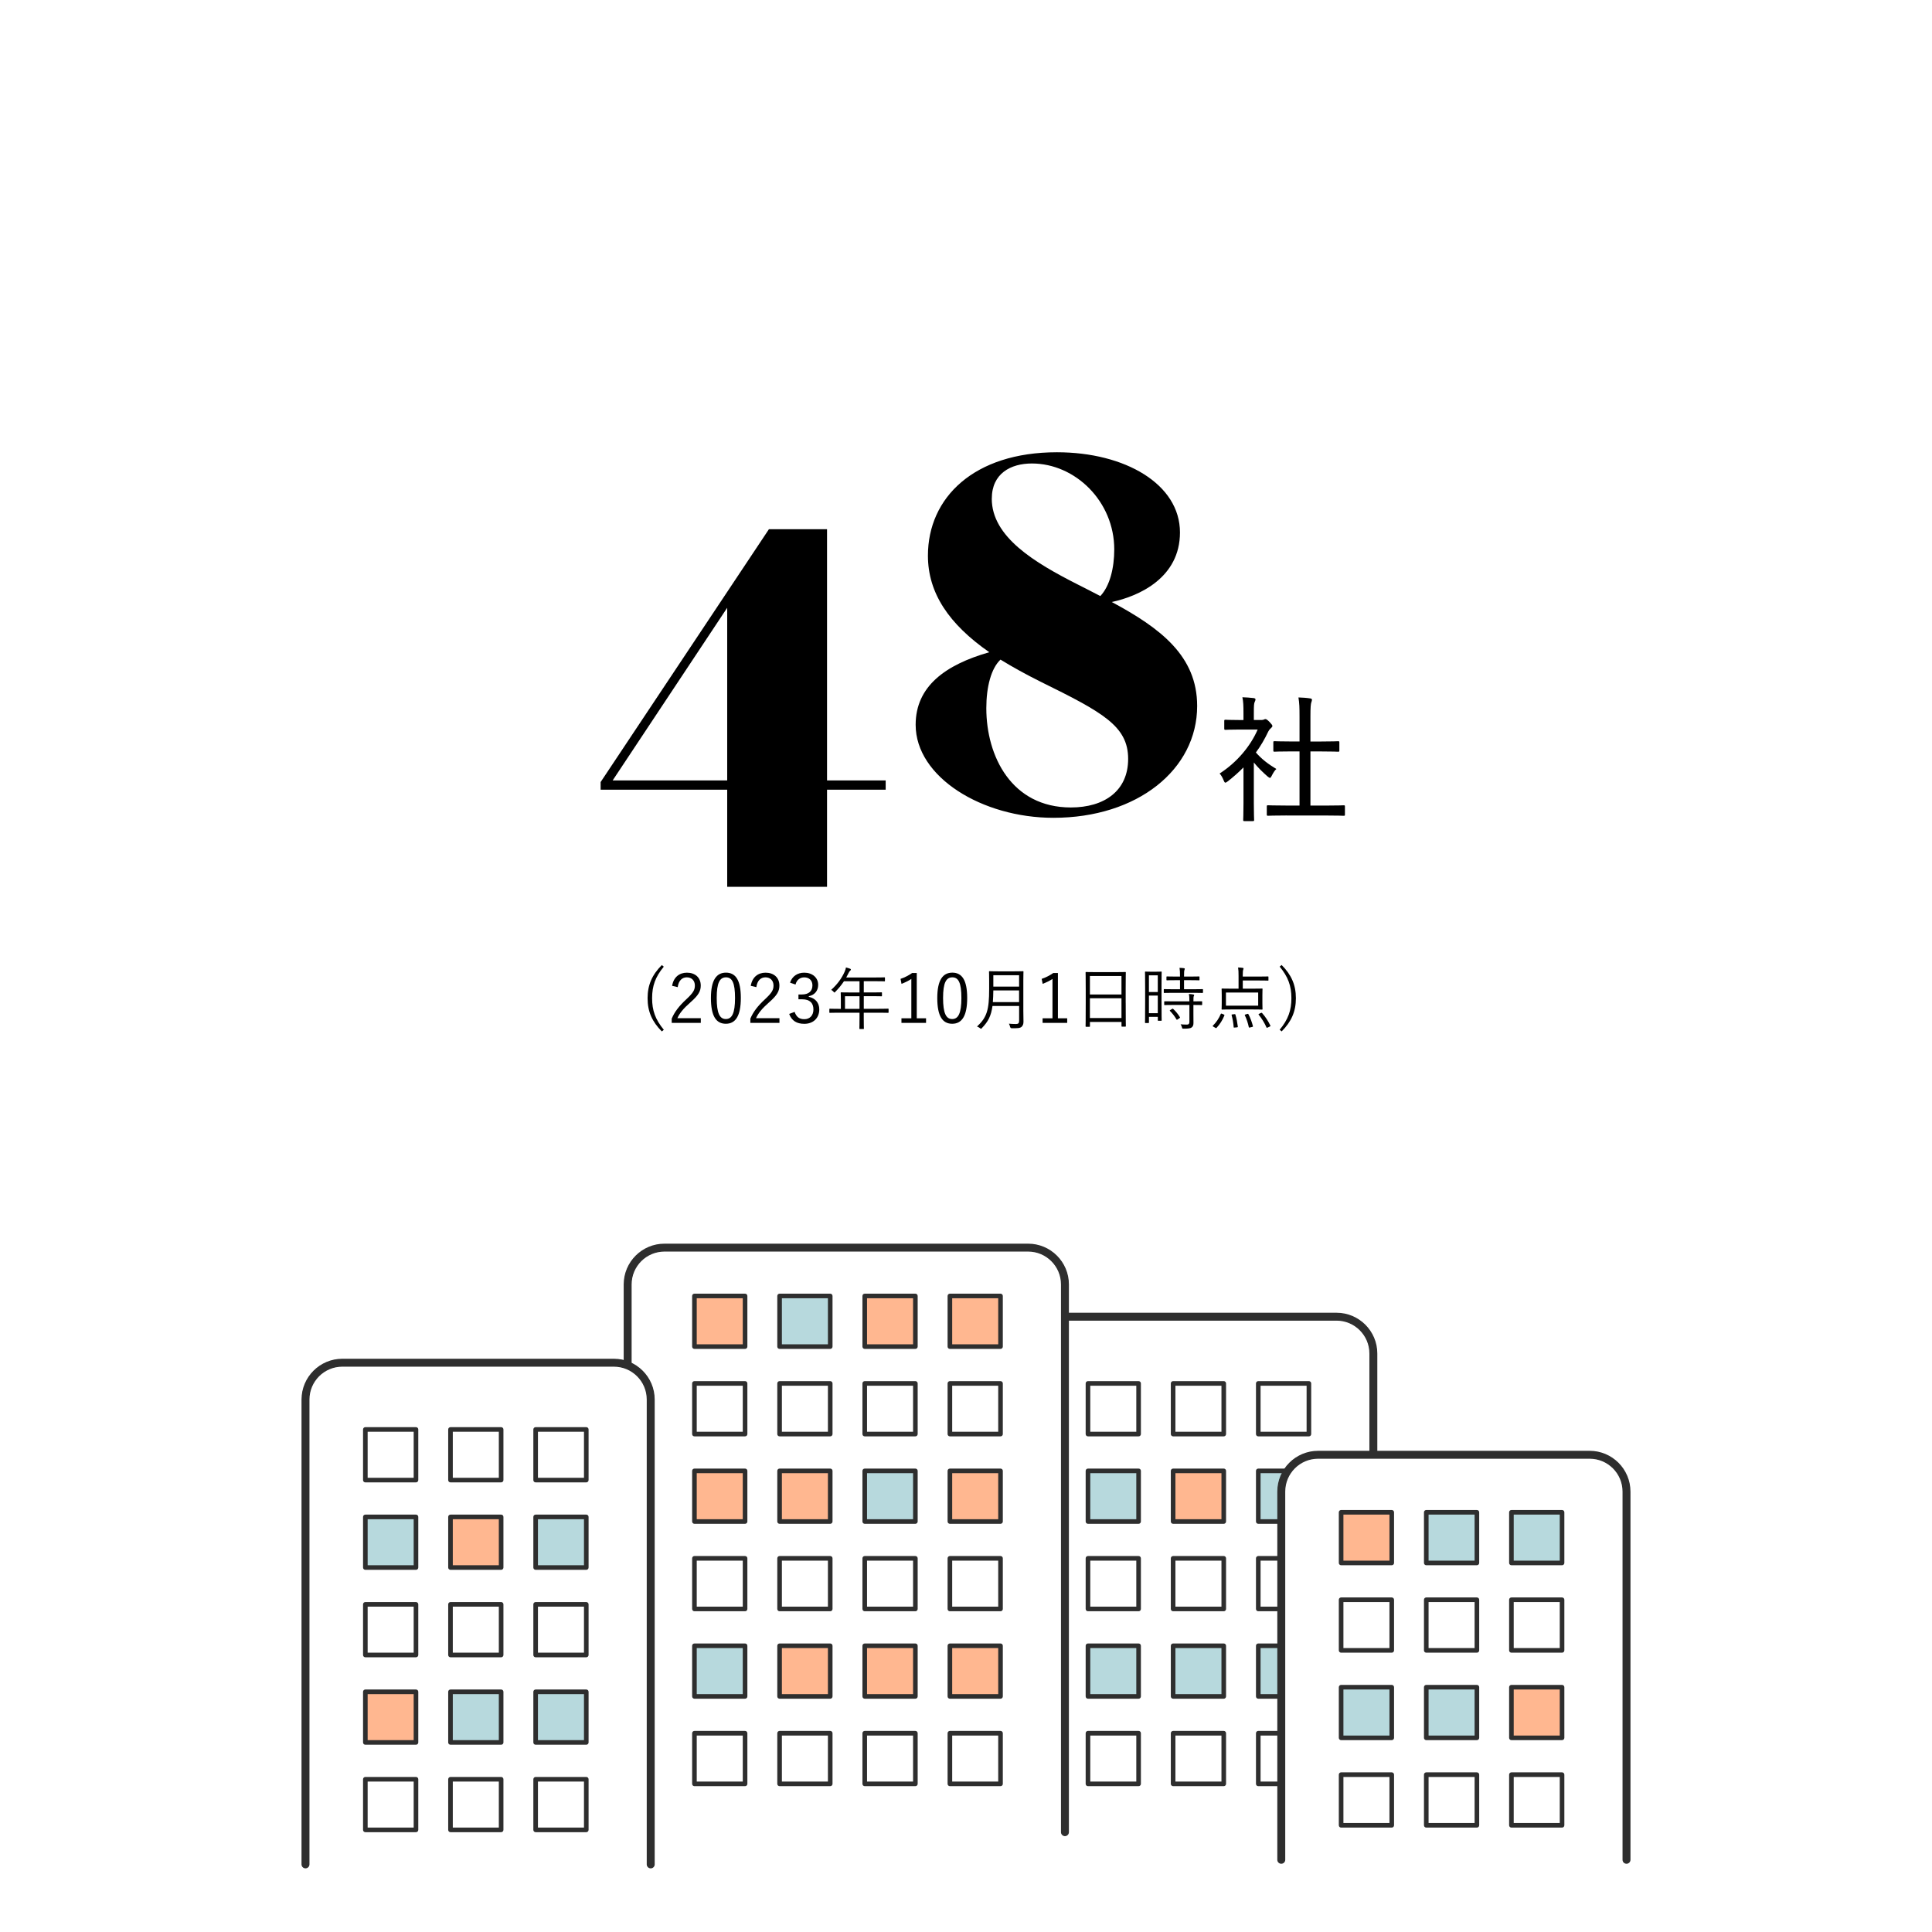 <?xml version="1.0" encoding="UTF-8"?>
<svg id="_レイヤー_1" data-name="レイヤー 1" xmlns="http://www.w3.org/2000/svg" viewBox="0 0 680 680">
  <defs>
    <style>
      .cls-1 {
        fill: #b7d9dd;
      }

      .cls-2 {
        fill: #fff;
      }

      .cls-3 {
        fill: #ffb790;
      }

      .cls-4 {
        fill: #2e2e2e;
      }
    </style>
  </defs>
  <rect class="cls-2" width="680" height="680"/>
  <g>
    <path d="M311.73,274.69v3.26h-20.64v34.18h-35.14v-34.18h-44.55v-2.69l59.24-89h20.45v88.42h20.64Zm-96.1,0h40.32v-60.77l-40.32,60.77Z"/>
    <path d="M421.36,248.48c0,22.37-21.03,39.36-50.6,39.36-25.06,0-48.48-14.31-48.48-32.74,0-13.54,10.46-21.12,25.92-25.54-14.21-9.89-21.6-20.83-21.6-33.99,0-20.45,16.23-36.39,45.41-36.39,24,0,43.3,11.23,43.3,28.23,0,15.84-14.21,22.37-24,24.48,17.19,9.22,30.05,19.01,30.05,36.58Zm-24.29,18.63c0-11.62-9.03-16.42-30.82-27.17-5.19-2.59-9.89-5.18-14.11-7.78-3.26,3.07-4.99,9.5-4.99,17.09,0,16.99,8.93,34.95,29.76,34.95,11.81,0,20.16-5.86,20.16-17.09Zm-48-91.59c0,13.44,14.98,22.47,30.34,30.24,.19,.1,3.84,1.92,7.87,4.03,3.36-3.55,4.9-9.89,4.9-16.42,0-16.9-13.73-30.24-28.99-30.24-7.49,0-14.11,3.55-14.11,12.39Z"/>
    <path d="M436.32,256.78c-3.55,0-4.7,.1-4.94,.1-.43,0-.48-.05-.48-.48v-2.59c0-.43,.05-.48,.48-.48,.24,0,1.39,.1,4.94,.1h1.34v-2.45c0-2.59-.05-4.03-.38-5.57,1.49,.05,2.59,.14,3.94,.29,.38,.05,.67,.19,.67,.43,0,.38-.14,.62-.29,.96-.24,.53-.29,1.34-.29,3.79v2.54h2.74c.43,0,.62-.1,.86-.19,.19-.1,.34-.14,.48-.14,.29,0,.67,.24,1.44,1.01,.72,.77,1.01,1.15,1.01,1.39s-.1,.43-.38,.67c-.38,.34-.67,.58-1.06,1.3-1.25,2.64-2.69,5.14-4.37,7.39,2.02,2.3,4.18,3.98,7.2,5.81-.62,.53-1.2,1.54-1.63,2.4-.24,.48-.38,.72-.62,.72-.19,0-.43-.19-.82-.48-1.78-1.54-3.46-3.22-4.85-4.94v14.35c0,3.7,.1,5.62,.1,5.86,0,.38-.05,.43-.48,.43h-2.93c-.38,0-.43-.05-.43-.43,0-.29,.1-2.16,.1-5.86v-12.62c-1.73,1.78-3.6,3.41-5.57,4.94-.38,.29-.62,.43-.82,.43-.24,0-.38-.29-.62-.86-.38-.96-.86-1.78-1.39-2.35,6.14-3.94,10.85-9.65,13.39-15.46h-6.34Zm16.56,30.24c-4.66,0-6.29,.1-6.53,.1-.43,0-.48-.05-.48-.43v-2.83c0-.38,.05-.43,.48-.43,.24,0,1.87,.1,6.53,.1h4.51v-19.06h-2.69c-4.37,0-5.86,.1-6.1,.1-.38,0-.43-.05-.43-.43v-2.83c0-.38,.05-.43,.43-.43,.24,0,1.73,.1,6.1,.1h2.69v-8.64c0-3.41-.05-4.85-.38-6.86,1.49,.05,2.88,.14,4.13,.34,.38,.05,.62,.19,.62,.43,0,.29-.05,.53-.19,.86-.24,.67-.34,1.78-.34,5.14v8.74h3.6c4.37,0,5.86-.1,6.1-.1,.43,0,.48,.05,.48,.43v2.83c0,.38-.05,.43-.48,.43-.24,0-1.73-.1-6.1-.1h-3.6v19.06h5.18c4.66,0,6.24-.1,6.48-.1,.43,0,.48,.05,.48,.43v2.83c0,.38-.05,.43-.48,.43-.24,0-1.82-.1-6.48-.1h-13.54Z"/>
  </g>
  <g>
    <g>
      <g>
        <path class="cls-2" d="M483.37,639.2v-162.81c0-7.13-5.83-12.96-12.96-12.96h-95.58c-7.13,0-12.96,5.83-12.96,12.96v162.81h121.5Z"/>
        <path class="cls-4" d="M483.37,641.4c-.77,0-1.39-.63-1.39-1.39v-163.62c0-6.38-5.19-11.57-11.57-11.57h-95.58c-6.38,0-11.57,5.19-11.57,11.57v163.62c0,.77-.63,1.39-1.4,1.39s-1.39-.63-1.39-1.39v-163.62c0-7.92,6.44-14.35,14.36-14.35h95.58c7.92,0,14.36,6.44,14.36,14.35v163.62c0,.77-.63,1.39-1.4,1.39Z"/>
        <path class="cls-4" d="M483.37,641.22c-.67,0-1.22-.54-1.22-1.21v-163.62c0-6.48-5.27-11.74-11.74-11.74h-95.58c-6.48,0-11.75,5.27-11.75,11.74v163.62c0,.67-.54,1.21-1.22,1.21s-1.22-.54-1.22-1.21v-163.62c0-7.82,6.36-14.17,14.18-14.17h95.58c7.82,0,14.17,6.36,14.17,14.17v163.62c0,.67-.54,1.21-1.22,1.21Z"/>
      </g>
      <path class="cls-4" d="M400.75,505.55h-17.82c-.45,0-.81-.36-.81-.81v-17.82c0-.45,.36-.81,.81-.81h17.82c.45,0,.81,.36,.81,.81v17.82c0,.45-.36,.81-.81,.81Zm-17.01-1.62h16.2v-16.2h-16.2v16.2Z"/>
      <path class="cls-4" d="M430.72,505.55h-17.82c-.45,0-.81-.36-.81-.81v-17.82c0-.45,.36-.81,.81-.81h17.82c.45,0,.81,.36,.81,.81v17.82c0,.45-.36,.81-.81,.81Zm-17.01-1.62h16.2v-16.2h-16.2v16.2Z"/>
      <path class="cls-4" d="M460.69,505.55h-17.82c-.45,0-.81-.36-.81-.81v-17.82c0-.45,.36-.81,.81-.81h17.82c.45,0,.81,.36,.81,.81v17.82c0,.45-.36,.81-.81,.81Zm-17.01-1.62h16.2v-16.2h-16.2v16.2Z"/>
      <g>
        <rect class="cls-1" x="382.93" y="517.7" width="17.82" height="17.82"/>
        <path class="cls-4" d="M400.75,536.33h-17.82c-.45,0-.81-.36-.81-.81v-17.82c0-.45,.36-.81,.81-.81h17.82c.45,0,.81,.36,.81,.81v17.82c0,.45-.36,.81-.81,.81Zm-17.01-1.62h16.2v-16.2h-16.2v16.2Z"/>
      </g>
      <g>
        <rect class="cls-3" x="412.9" y="517.7" width="17.82" height="17.82"/>
        <path class="cls-4" d="M430.72,536.33h-17.82c-.45,0-.81-.36-.81-.81v-17.82c0-.45,.36-.81,.81-.81h17.82c.45,0,.81,.36,.81,.81v17.82c0,.45-.36,.81-.81,.81Zm-17.01-1.62h16.2v-16.2h-16.2v16.2Z"/>
      </g>
      <g>
        <rect class="cls-1" x="442.87" y="517.7" width="17.82" height="17.82"/>
        <path class="cls-4" d="M460.69,536.33h-17.82c-.45,0-.81-.36-.81-.81v-17.82c0-.45,.36-.81,.81-.81h17.82c.45,0,.81,.36,.81,.81v17.82c0,.45-.36,.81-.81,.81Zm-17.01-1.62h16.2v-16.2h-16.2v16.2Z"/>
      </g>
      <path class="cls-4" d="M400.75,567.11h-17.82c-.45,0-.81-.36-.81-.81v-17.82c0-.45,.36-.81,.81-.81h17.82c.45,0,.81,.36,.81,.81v17.82c0,.45-.36,.81-.81,.81Zm-17.01-1.62h16.2v-16.2h-16.2v16.2Z"/>
      <path class="cls-4" d="M430.72,567.11h-17.82c-.45,0-.81-.36-.81-.81v-17.82c0-.45,.36-.81,.81-.81h17.82c.45,0,.81,.36,.81,.81v17.82c0,.45-.36,.81-.81,.81Zm-17.01-1.62h16.2v-16.2h-16.2v16.2Z"/>
      <path class="cls-4" d="M460.69,567.11h-17.82c-.45,0-.81-.36-.81-.81v-17.82c0-.45,.36-.81,.81-.81h17.82c.45,0,.81,.36,.81,.81v17.82c0,.45-.36,.81-.81,.81Zm-17.01-1.62h16.2v-16.2h-16.2v16.2Z"/>
      <g>
        <rect class="cls-1" x="382.93" y="579.26" width="17.82" height="17.82"/>
        <path class="cls-4" d="M400.75,597.89h-17.82c-.45,0-.81-.36-.81-.81v-17.82c0-.45,.36-.81,.81-.81h17.82c.45,0,.81,.36,.81,.81v17.82c0,.45-.36,.81-.81,.81Zm-17.01-1.62h16.2v-16.2h-16.2v16.2Z"/>
      </g>
      <g>
        <rect class="cls-1" x="412.9" y="579.26" width="17.82" height="17.82"/>
        <path class="cls-4" d="M430.72,597.89h-17.82c-.45,0-.81-.36-.81-.81v-17.82c0-.45,.36-.81,.81-.81h17.82c.45,0,.81,.36,.81,.81v17.82c0,.45-.36,.81-.81,.81Zm-17.01-1.62h16.2v-16.2h-16.2v16.2Z"/>
      </g>
      <g>
        <rect class="cls-1" x="442.87" y="579.26" width="17.82" height="17.82"/>
        <path class="cls-4" d="M460.69,597.89h-17.82c-.45,0-.81-.36-.81-.81v-17.82c0-.45,.36-.81,.81-.81h17.82c.45,0,.81,.36,.81,.81v17.82c0,.45-.36,.81-.81,.81Zm-17.01-1.62h16.2v-16.2h-16.2v16.2Z"/>
      </g>
      <path class="cls-4" d="M400.75,628.67h-17.82c-.45,0-.81-.36-.81-.81v-17.82c0-.45,.36-.81,.81-.81h17.82c.45,0,.81,.36,.81,.81v17.82c0,.45-.36,.81-.81,.81Zm-17.01-1.62h16.2v-16.2h-16.2v16.2Z"/>
      <path class="cls-4" d="M430.72,628.67h-17.82c-.45,0-.81-.36-.81-.81v-17.82c0-.45,.36-.81,.81-.81h17.82c.45,0,.81,.36,.81,.81v17.82c0,.45-.36,.81-.81,.81Zm-17.01-1.62h16.2v-16.2h-16.2v16.2Z"/>
      <path class="cls-4" d="M460.69,628.67h-17.82c-.45,0-.81-.36-.81-.81v-17.82c0-.45,.36-.81,.81-.81h17.82c.45,0,.81,.36,.81,.81v17.82c0,.45-.36,.81-.81,.81Zm-17.01-1.62h16.2v-16.2h-16.2v16.2Z"/>
    </g>
    <g>
      <g>
        <path class="cls-2" d="M374.83,644.06v-191.97c0-7.13-5.83-12.96-12.96-12.96h-127.98c-7.13,0-12.96,5.83-12.96,12.96v191.97h153.9Z"/>
        <path class="cls-4" d="M374.83,646.26c-.77,0-1.4-.63-1.4-1.4v-192.78c0-6.38-5.19-11.57-11.57-11.57h-127.98c-6.38,0-11.57,5.19-11.57,11.57v192.78c0,.77-.63,1.4-1.39,1.4s-1.4-.63-1.4-1.4v-192.78c0-7.92,6.44-14.35,14.36-14.35h127.98c7.92,0,14.36,6.44,14.36,14.35v192.78c0,.77-.63,1.4-1.39,1.4Z"/>
        <path class="cls-4" d="M374.83,646.08c-.67,0-1.22-.54-1.22-1.22v-192.78c0-6.48-5.27-11.74-11.74-11.74h-127.98c-6.48,0-11.74,5.27-11.74,11.74v192.78c0,.67-.54,1.22-1.22,1.22s-1.22-.54-1.22-1.22v-192.78c0-7.82,6.36-14.17,14.17-14.17h127.98c7.82,0,14.17,6.36,14.17,14.17v192.78c0,.67-.54,1.22-1.21,1.22Z"/>
      </g>
      <g>
        <rect class="cls-3" x="244.42" y="456.14" width="17.82" height="17.82"/>
        <path class="cls-4" d="M262.24,474.77h-17.82c-.45,0-.81-.36-.81-.81v-17.82c0-.45,.36-.81,.81-.81h17.82c.45,0,.81,.36,.81,.81v17.82c0,.45-.36,.81-.81,.81Zm-17.01-1.62h16.2v-16.2h-16.2v16.2Z"/>
      </g>
      <g>
        <rect class="cls-1" x="274.39" y="456.14" width="17.82" height="17.82"/>
        <path class="cls-4" d="M292.21,474.77h-17.82c-.45,0-.81-.36-.81-.81v-17.82c0-.45,.36-.81,.81-.81h17.82c.45,0,.81,.36,.81,.81v17.82c0,.45-.36,.81-.81,.81Zm-17.01-1.62h16.2v-16.2h-16.2v16.2Z"/>
      </g>
      <g>
        <rect class="cls-3" x="304.36" y="456.14" width="17.82" height="17.82"/>
        <path class="cls-4" d="M322.18,474.77h-17.82c-.45,0-.81-.36-.81-.81v-17.82c0-.45,.36-.81,.81-.81h17.82c.45,0,.81,.36,.81,.81v17.82c0,.45-.36,.81-.81,.81Zm-17.01-1.62h16.2v-16.2h-16.2v16.2Z"/>
      </g>
      <g>
        <rect class="cls-3" x="334.33" y="456.14" width="17.82" height="17.82"/>
        <path class="cls-4" d="M352.15,474.77h-17.82c-.45,0-.81-.36-.81-.81v-17.82c0-.45,.36-.81,.81-.81h17.82c.45,0,.81,.36,.81,.81v17.82c0,.45-.36,.81-.81,.81Zm-17.01-1.62h16.2v-16.2h-16.2v16.2Z"/>
      </g>
      <path class="cls-4" d="M262.24,505.55h-17.82c-.45,0-.81-.36-.81-.81v-17.82c0-.45,.36-.81,.81-.81h17.82c.45,0,.81,.36,.81,.81v17.82c0,.45-.36,.81-.81,.81Zm-17.01-1.62h16.2v-16.2h-16.2v16.2Z"/>
      <path class="cls-4" d="M292.21,505.55h-17.82c-.45,0-.81-.36-.81-.81v-17.82c0-.45,.36-.81,.81-.81h17.82c.45,0,.81,.36,.81,.81v17.82c0,.45-.36,.81-.81,.81Zm-17.01-1.62h16.2v-16.2h-16.2v16.2Z"/>
      <path class="cls-4" d="M322.18,505.55h-17.82c-.45,0-.81-.36-.81-.81v-17.82c0-.45,.36-.81,.81-.81h17.82c.45,0,.81,.36,.81,.81v17.82c0,.45-.36,.81-.81,.81Zm-17.01-1.62h16.2v-16.2h-16.2v16.2Z"/>
      <path class="cls-4" d="M352.15,505.55h-17.82c-.45,0-.81-.36-.81-.81v-17.82c0-.45,.36-.81,.81-.81h17.82c.45,0,.81,.36,.81,.81v17.82c0,.45-.36,.81-.81,.81Zm-17.01-1.62h16.2v-16.2h-16.2v16.2Z"/>
      <g>
        <rect class="cls-3" x="244.42" y="517.7" width="17.82" height="17.82"/>
        <path class="cls-4" d="M262.24,536.33h-17.82c-.45,0-.81-.36-.81-.81v-17.82c0-.45,.36-.81,.81-.81h17.82c.45,0,.81,.36,.81,.81v17.82c0,.45-.36,.81-.81,.81Zm-17.01-1.62h16.2v-16.2h-16.2v16.2Z"/>
      </g>
      <g>
        <rect class="cls-3" x="274.39" y="517.7" width="17.82" height="17.82"/>
        <path class="cls-4" d="M292.21,536.33h-17.82c-.45,0-.81-.36-.81-.81v-17.82c0-.45,.36-.81,.81-.81h17.82c.45,0,.81,.36,.81,.81v17.82c0,.45-.36,.81-.81,.81Zm-17.01-1.62h16.2v-16.2h-16.2v16.2Z"/>
      </g>
      <g>
        <rect class="cls-1" x="304.36" y="517.7" width="17.82" height="17.82"/>
        <path class="cls-4" d="M322.18,536.33h-17.82c-.45,0-.81-.36-.81-.81v-17.82c0-.45,.36-.81,.81-.81h17.82c.45,0,.81,.36,.81,.81v17.82c0,.45-.36,.81-.81,.81Zm-17.01-1.62h16.2v-16.2h-16.2v16.2Z"/>
      </g>
      <g>
        <rect class="cls-3" x="334.33" y="517.7" width="17.82" height="17.82"/>
        <path class="cls-4" d="M352.15,536.33h-17.82c-.45,0-.81-.36-.81-.81v-17.82c0-.45,.36-.81,.81-.81h17.82c.45,0,.81,.36,.81,.81v17.82c0,.45-.36,.81-.81,.81Zm-17.01-1.62h16.2v-16.2h-16.2v16.2Z"/>
      </g>
      <path class="cls-4" d="M262.24,567.11h-17.82c-.45,0-.81-.36-.81-.81v-17.82c0-.45,.36-.81,.81-.81h17.82c.45,0,.81,.36,.81,.81v17.82c0,.45-.36,.81-.81,.81Zm-17.01-1.62h16.2v-16.2h-16.2v16.2Z"/>
      <path class="cls-4" d="M292.21,567.11h-17.82c-.45,0-.81-.36-.81-.81v-17.82c0-.45,.36-.81,.81-.81h17.82c.45,0,.81,.36,.81,.81v17.82c0,.45-.36,.81-.81,.81Zm-17.01-1.62h16.2v-16.2h-16.2v16.2Z"/>
      <path class="cls-4" d="M322.18,567.11h-17.82c-.45,0-.81-.36-.81-.81v-17.82c0-.45,.36-.81,.81-.81h17.82c.45,0,.81,.36,.81,.81v17.82c0,.45-.36,.81-.81,.81Zm-17.01-1.62h16.2v-16.2h-16.2v16.2Z"/>
      <path class="cls-4" d="M352.15,567.11h-17.82c-.45,0-.81-.36-.81-.81v-17.82c0-.45,.36-.81,.81-.81h17.82c.45,0,.81,.36,.81,.81v17.82c0,.45-.36,.81-.81,.81Zm-17.01-1.62h16.2v-16.2h-16.2v16.2Z"/>
      <g>
        <rect class="cls-1" x="244.42" y="579.26" width="17.82" height="17.82"/>
        <path class="cls-4" d="M262.24,597.89h-17.82c-.45,0-.81-.36-.81-.81v-17.82c0-.45,.36-.81,.81-.81h17.82c.45,0,.81,.36,.81,.81v17.82c0,.45-.36,.81-.81,.81Zm-17.01-1.62h16.2v-16.2h-16.2v16.2Z"/>
      </g>
      <g>
        <rect class="cls-3" x="274.39" y="579.26" width="17.82" height="17.82"/>
        <path class="cls-4" d="M292.21,597.89h-17.82c-.45,0-.81-.36-.81-.81v-17.82c0-.45,.36-.81,.81-.81h17.82c.45,0,.81,.36,.81,.81v17.82c0,.45-.36,.81-.81,.81Zm-17.01-1.62h16.2v-16.2h-16.2v16.2Z"/>
      </g>
      <g>
        <rect class="cls-3" x="304.36" y="579.26" width="17.82" height="17.82"/>
        <path class="cls-4" d="M322.18,597.89h-17.82c-.45,0-.81-.36-.81-.81v-17.82c0-.45,.36-.81,.81-.81h17.82c.45,0,.81,.36,.81,.81v17.82c0,.45-.36,.81-.81,.81Zm-17.01-1.62h16.2v-16.2h-16.2v16.2Z"/>
      </g>
      <g>
        <rect class="cls-3" x="334.33" y="579.26" width="17.82" height="17.82"/>
        <path class="cls-4" d="M352.15,597.89h-17.82c-.45,0-.81-.36-.81-.81v-17.82c0-.45,.36-.81,.81-.81h17.82c.45,0,.81,.36,.81,.81v17.82c0,.45-.36,.81-.81,.81Zm-17.01-1.62h16.2v-16.2h-16.2v16.2Z"/>
      </g>
      <path class="cls-4" d="M262.24,628.67h-17.82c-.45,0-.81-.36-.81-.81v-17.82c0-.45,.36-.81,.81-.81h17.82c.45,0,.81,.36,.81,.81v17.82c0,.45-.36,.81-.81,.81Zm-17.01-1.62h16.2v-16.2h-16.2v16.2Z"/>
      <path class="cls-4" d="M292.21,628.67h-17.82c-.45,0-.81-.36-.81-.81v-17.82c0-.45,.36-.81,.81-.81h17.82c.45,0,.81,.36,.81,.81v17.82c0,.45-.36,.81-.81,.81Zm-17.01-1.62h16.2v-16.2h-16.2v16.2Z"/>
      <path class="cls-4" d="M322.18,628.67h-17.82c-.45,0-.81-.36-.81-.81v-17.82c0-.45,.36-.81,.81-.81h17.82c.45,0,.81,.36,.81,.81v17.82c0,.45-.36,.81-.81,.81Zm-17.01-1.62h16.2v-16.2h-16.2v16.2Z"/>
      <path class="cls-4" d="M352.15,628.67h-17.82c-.45,0-.81-.36-.81-.81v-17.82c0-.45,.36-.81,.81-.81h17.82c.45,0,.81,.36,.81,.81v17.82c0,.45-.36,.81-.81,.81Zm-17.01-1.62h16.2v-16.2h-16.2v16.2Z"/>
    </g>
    <g>
      <g>
        <path class="cls-2" d="M572.47,653.78v-128.79c0-7.13-5.83-12.96-12.96-12.96h-95.58c-7.13,0-12.96,5.83-12.96,12.96v128.79h121.5Z"/>
        <path class="cls-4" d="M572.47,655.98c-.77,0-1.39-.63-1.39-1.39v-129.6c0-6.38-5.19-11.57-11.57-11.57h-95.58c-6.38,0-11.57,5.19-11.57,11.57v129.6c0,.77-.63,1.39-1.4,1.39s-1.39-.63-1.39-1.39v-129.6c0-7.92,6.44-14.35,14.36-14.35h95.58c7.92,0,14.36,6.44,14.36,14.35v129.6c0,.77-.63,1.39-1.4,1.39Z"/>
        <path class="cls-4" d="M572.47,655.8c-.67,0-1.22-.54-1.22-1.22v-129.6c0-6.48-5.27-11.74-11.74-11.74h-95.58c-6.48,0-11.74,5.27-11.74,11.74v129.6c0,.67-.54,1.22-1.22,1.22s-1.22-.54-1.22-1.22v-129.6c0-7.82,6.36-14.17,14.17-14.17h95.58c7.82,0,14.17,6.36,14.17,14.17v129.6c0,.67-.54,1.22-1.22,1.22Z"/>
      </g>
      <g>
        <rect class="cls-3" x="472.03" y="532.28" width="17.82" height="17.82"/>
        <path class="cls-4" d="M489.85,550.91h-17.82c-.45,0-.81-.36-.81-.81v-17.82c0-.45,.36-.81,.81-.81h17.82c.45,0,.81,.36,.81,.81v17.82c0,.45-.36,.81-.81,.81Zm-17.01-1.62h16.2v-16.2h-16.2v16.2Z"/>
      </g>
      <g>
        <rect class="cls-1" x="502" y="532.28" width="17.82" height="17.82"/>
        <path class="cls-4" d="M519.82,550.91h-17.82c-.45,0-.81-.36-.81-.81v-17.82c0-.45,.36-.81,.81-.81h17.82c.45,0,.81,.36,.81,.81v17.82c0,.45-.36,.81-.81,.81Zm-17.01-1.62h16.2v-16.2h-16.2v16.2Z"/>
      </g>
      <g>
        <rect class="cls-1" x="531.97" y="532.28" width="17.82" height="17.82"/>
        <path class="cls-4" d="M549.79,550.91h-17.82c-.45,0-.81-.36-.81-.81v-17.82c0-.45,.36-.81,.81-.81h17.82c.45,0,.81,.36,.81,.81v17.82c0,.45-.36,.81-.81,.81Zm-17.01-1.62h16.2v-16.2h-16.2v16.2Z"/>
      </g>
      <path class="cls-4" d="M489.85,581.69h-17.82c-.45,0-.81-.36-.81-.81v-17.82c0-.45,.36-.81,.81-.81h17.82c.45,0,.81,.36,.81,.81v17.82c0,.45-.36,.81-.81,.81Zm-17.01-1.62h16.2v-16.2h-16.2v16.2Z"/>
      <path class="cls-4" d="M519.82,581.69h-17.82c-.45,0-.81-.36-.81-.81v-17.82c0-.45,.36-.81,.81-.81h17.82c.45,0,.81,.36,.81,.81v17.82c0,.45-.36,.81-.81,.81Zm-17.01-1.62h16.2v-16.2h-16.2v16.2Z"/>
      <path class="cls-4" d="M549.79,581.69h-17.82c-.45,0-.81-.36-.81-.81v-17.82c0-.45,.36-.81,.81-.81h17.82c.45,0,.81,.36,.81,.81v17.82c0,.45-.36,.81-.81,.81Zm-17.01-1.62h16.2v-16.2h-16.2v16.2Z"/>
      <g>
        <rect class="cls-1" x="472.03" y="593.84" width="17.82" height="17.82"/>
        <path class="cls-4" d="M489.85,612.47h-17.82c-.45,0-.81-.36-.81-.81v-17.82c0-.45,.36-.81,.81-.81h17.82c.45,0,.81,.36,.81,.81v17.82c0,.45-.36,.81-.81,.81Zm-17.01-1.62h16.2v-16.2h-16.2v16.2Z"/>
      </g>
      <g>
        <rect class="cls-1" x="502" y="593.84" width="17.82" height="17.82"/>
        <path class="cls-4" d="M519.82,612.47h-17.82c-.45,0-.81-.36-.81-.81v-17.82c0-.45,.36-.81,.81-.81h17.82c.45,0,.81,.36,.81,.81v17.82c0,.45-.36,.81-.81,.81Zm-17.01-1.62h16.2v-16.2h-16.2v16.2Z"/>
      </g>
      <g>
        <rect class="cls-3" x="531.97" y="593.84" width="17.82" height="17.82"/>
        <path class="cls-4" d="M549.79,612.47h-17.82c-.45,0-.81-.36-.81-.81v-17.82c0-.45,.36-.81,.81-.81h17.82c.45,0,.81,.36,.81,.81v17.82c0,.45-.36,.81-.81,.81Zm-17.01-1.62h16.2v-16.2h-16.2v16.2Z"/>
      </g>
      <path class="cls-4" d="M489.85,643.25h-17.82c-.45,0-.81-.36-.81-.81v-17.82c0-.45,.36-.81,.81-.81h17.82c.45,0,.81,.36,.81,.81v17.82c0,.45-.36,.81-.81,.81Zm-17.01-1.62h16.2v-16.2h-16.2v16.2Z"/>
      <path class="cls-4" d="M519.82,643.25h-17.82c-.45,0-.81-.36-.81-.81v-17.82c0-.45,.36-.81,.81-.81h17.82c.45,0,.81,.36,.81,.81v17.82c0,.45-.36,.81-.81,.81Zm-17.01-1.62h16.2v-16.2h-16.2v16.2Z"/>
      <path class="cls-4" d="M549.79,643.25h-17.82c-.45,0-.81-.36-.81-.81v-17.82c0-.45,.36-.81,.81-.81h17.82c.45,0,.81,.36,.81,.81v17.82c0,.45-.36,.81-.81,.81Zm-17.01-1.62h16.2v-16.2h-16.2v16.2Z"/>
    </g>
    <g>
      <g>
        <path class="cls-2" d="M229.03,655.4v-162.81c0-7.13-5.83-12.96-12.96-12.96H120.49c-7.13,0-12.96,5.83-12.96,12.96v162.81h121.5Z"/>
        <path class="cls-4" d="M229.03,657.6c-.77,0-1.4-.63-1.4-1.39v-163.62c0-6.38-5.19-11.57-11.57-11.57H120.49c-6.38,0-11.57,5.19-11.57,11.57v163.62c0,.77-.63,1.39-1.39,1.39s-1.4-.63-1.4-1.39v-163.62c0-7.92,6.44-14.35,14.36-14.35h95.58c7.92,0,14.36,6.44,14.36,14.35v163.62c0,.77-.63,1.39-1.39,1.39Z"/>
        <path class="cls-4" d="M229.03,657.42c-.67,0-1.22-.54-1.22-1.22v-163.62c0-6.48-5.27-11.74-11.74-11.74H120.49c-6.48,0-11.75,5.27-11.75,11.74v163.62c0,.67-.54,1.22-1.22,1.22s-1.22-.54-1.22-1.22v-163.62c0-7.82,6.36-14.17,14.18-14.17h95.58c7.82,0,14.17,6.36,14.17,14.17v163.62c0,.67-.54,1.22-1.22,1.22Z"/>
      </g>
      <path class="cls-4" d="M146.41,521.75h-17.82c-.45,0-.81-.36-.81-.81v-17.82c0-.45,.36-.81,.81-.81h17.82c.45,0,.81,.36,.81,.81v17.82c0,.45-.36,.81-.81,.81Zm-17.01-1.62h16.2v-16.2h-16.2v16.2Z"/>
      <path class="cls-4" d="M176.38,521.75h-17.82c-.45,0-.81-.36-.81-.81v-17.82c0-.45,.36-.81,.81-.81h17.82c.45,0,.81,.36,.81,.81v17.82c0,.45-.36,.81-.81,.81Zm-17.01-1.62h16.2v-16.2h-16.2v16.2Z"/>
      <path class="cls-4" d="M206.35,521.75h-17.82c-.45,0-.81-.36-.81-.81v-17.82c0-.45,.36-.81,.81-.81h17.82c.45,0,.81,.36,.81,.81v17.82c0,.45-.36,.81-.81,.81Zm-17.01-1.62h16.2v-16.2h-16.2v16.2Z"/>
      <g>
        <rect class="cls-1" x="128.59" y="533.9" width="17.82" height="17.82"/>
        <path class="cls-4" d="M146.41,552.53h-17.82c-.45,0-.81-.36-.81-.81v-17.82c0-.45,.36-.81,.81-.81h17.82c.45,0,.81,.36,.81,.81v17.82c0,.45-.36,.81-.81,.81Zm-17.01-1.62h16.2v-16.2h-16.2v16.2Z"/>
      </g>
      <g>
        <rect class="cls-3" x="158.56" y="533.9" width="17.82" height="17.82"/>
        <path class="cls-4" d="M176.38,552.53h-17.82c-.45,0-.81-.36-.81-.81v-17.82c0-.45,.36-.81,.81-.81h17.82c.45,0,.81,.36,.81,.81v17.82c0,.45-.36,.81-.81,.81Zm-17.01-1.62h16.2v-16.2h-16.2v16.2Z"/>
      </g>
      <g>
        <rect class="cls-1" x="188.53" y="533.9" width="17.82" height="17.82"/>
        <path class="cls-4" d="M206.35,552.53h-17.82c-.45,0-.81-.36-.81-.81v-17.82c0-.45,.36-.81,.81-.81h17.82c.45,0,.81,.36,.81,.81v17.82c0,.45-.36,.81-.81,.81Zm-17.01-1.62h16.2v-16.2h-16.2v16.2Z"/>
      </g>
      <path class="cls-4" d="M146.41,583.31h-17.82c-.45,0-.81-.36-.81-.81v-17.82c0-.45,.36-.81,.81-.81h17.82c.45,0,.81,.36,.81,.81v17.82c0,.45-.36,.81-.81,.81Zm-17.01-1.62h16.2v-16.2h-16.2v16.2Z"/>
      <path class="cls-4" d="M176.38,583.31h-17.82c-.45,0-.81-.36-.81-.81v-17.82c0-.45,.36-.81,.81-.81h17.82c.45,0,.81,.36,.81,.81v17.82c0,.45-.36,.81-.81,.81Zm-17.01-1.62h16.2v-16.2h-16.2v16.2Z"/>
      <path class="cls-4" d="M206.35,583.31h-17.82c-.45,0-.81-.36-.81-.81v-17.82c0-.45,.36-.81,.81-.81h17.82c.45,0,.81,.36,.81,.81v17.82c0,.45-.36,.81-.81,.81Zm-17.01-1.62h16.2v-16.2h-16.2v16.2Z"/>
      <g>
        <rect class="cls-3" x="128.59" y="595.46" width="17.82" height="17.82"/>
        <path class="cls-4" d="M146.41,614.09h-17.82c-.45,0-.81-.36-.81-.81v-17.82c0-.45,.36-.81,.81-.81h17.82c.45,0,.81,.36,.81,.81v17.82c0,.45-.36,.81-.81,.81Zm-17.01-1.62h16.2v-16.2h-16.2v16.2Z"/>
      </g>
      <g>
        <rect class="cls-1" x="158.56" y="595.46" width="17.82" height="17.82"/>
        <path class="cls-4" d="M176.38,614.09h-17.82c-.45,0-.81-.36-.81-.81v-17.82c0-.45,.36-.81,.81-.81h17.82c.45,0,.81,.36,.81,.81v17.82c0,.45-.36,.81-.81,.81Zm-17.01-1.62h16.2v-16.2h-16.2v16.2Z"/>
      </g>
      <g>
        <rect class="cls-1" x="188.53" y="595.46" width="17.82" height="17.82"/>
        <path class="cls-4" d="M206.35,614.09h-17.82c-.45,0-.81-.36-.81-.81v-17.82c0-.45,.36-.81,.81-.81h17.82c.45,0,.81,.36,.81,.81v17.82c0,.45-.36,.81-.81,.81Zm-17.01-1.62h16.2v-16.2h-16.2v16.2Z"/>
      </g>
      <path class="cls-4" d="M146.41,644.87h-17.82c-.45,0-.81-.36-.81-.81v-17.82c0-.45,.36-.81,.81-.81h17.82c.45,0,.81,.36,.81,.81v17.82c0,.45-.36,.81-.81,.81Zm-17.01-1.62h16.2v-16.2h-16.2v16.2Z"/>
      <path class="cls-4" d="M176.38,644.87h-17.82c-.45,0-.81-.36-.81-.81v-17.82c0-.45,.36-.81,.81-.81h17.82c.45,0,.81,.36,.81,.81v17.82c0,.45-.36,.81-.81,.81Zm-17.01-1.62h16.2v-16.2h-16.2v16.2Z"/>
      <path class="cls-4" d="M206.35,644.87h-17.82c-.45,0-.81-.36-.81-.81v-17.82c0-.45,.36-.81,.81-.81h17.82c.45,0,.81,.36,.81,.81v17.82c0,.45-.36,.81-.81,.81Zm-17.01-1.62h16.2v-16.2h-16.2v16.2Z"/>
    </g>
  </g>
  <g>
    <path d="M233.64,340.23c-3,3.62-4.12,6.81-4.12,11.11s1.13,7.48,4.12,11.11l-.7,.58c-3.43-3.45-5.01-7-5.01-11.68s1.58-8.23,5.01-11.68l.7,.58Z"/>
    <path d="M236.56,347c.5-3.05,2.52-4.65,5.21-4.65,2.86,0,4.87,1.68,4.87,4.53,0,1.92-.72,3.36-3.62,5.9-2.59,2.28-3.81,3.84-4.61,5.59h8.25v1.65h-10.24v-1.49c.98-2.33,2.52-4.39,5.13-6.81,2.47-2.3,3.02-3.31,3.02-4.85,0-1.77-1.15-2.88-2.83-2.88s-2.9,1.15-3.21,3.45l-1.97-.46Z"/>
    <path d="M260.75,351.24c0,6.36-1.87,9.09-5.28,9.09s-5.25-2.69-5.25-9.04,1.94-8.95,5.3-8.95,5.23,2.57,5.23,8.9Zm-8.49,.02c0,5.37,1.06,7.41,3.21,7.41s3.24-2.04,3.24-7.41-1.03-7.27-3.19-7.27-3.26,1.87-3.26,7.27Z"/>
    <path d="M264.24,347c.5-3.05,2.52-4.65,5.21-4.65,2.86,0,4.87,1.68,4.87,4.53,0,1.92-.72,3.36-3.62,5.9-2.59,2.28-3.81,3.84-4.61,5.59h8.25v1.65h-10.24v-1.49c.98-2.33,2.52-4.39,5.13-6.81,2.47-2.3,3.02-3.31,3.02-4.85,0-1.77-1.15-2.88-2.83-2.88s-2.9,1.15-3.21,3.45l-1.97-.46Z"/>
    <path d="M278.07,345.85c.77-2.28,2.64-3.5,5.01-3.5,2.85,0,4.89,1.75,4.89,4.27,0,2.11-1.25,3.6-3.31,4.01v.22c2.3,.48,3.7,2.11,3.7,4.41,0,3.07-2.13,5.09-5.25,5.09-2.69,0-4.44-1.06-5.35-3.48l1.92-.72c.65,1.85,1.7,2.57,3.43,2.57,1.92,0,3.19-1.32,3.19-3.43,0-2.25-1.27-3.57-3.93-3.57h-1.34v-1.7h1.2c2.47,0,3.72-1.22,3.72-3.21,0-1.8-1.22-2.81-2.88-2.81-1.42,0-2.64,.82-3.07,2.52l-1.92-.65Z"/>
    <path d="M312.74,356.3c0,.17-.02,.19-.19,.19-.12,0-.89-.05-3.14-.05h-5.4v1.61c0,2.66,.05,3.84,.05,3.96,0,.17-.03,.17-.17,.17h-1.2c-.19,0-.22,0-.22-.17,0-.14,.05-1.29,.05-3.96v-1.61h-7.29c-2.25,0-3.02,.05-3.14,.05-.17,0-.19-.02-.19-.19v-1.08c0-.17,.02-.19,.19-.19,.12,0,.89,.05,3.14,.05h.72v-3.53c0-1.39-.05-1.94-.05-2.09,0-.17,.02-.19,.19-.19,.12,0,.96,.05,3.36,.05h3.07v-3.96h-5.47c-.84,1.27-1.82,2.49-3.04,3.72-.14,.17-.24,.26-.31,.26s-.17-.1-.34-.29c-.24-.29-.53-.5-.81-.65,2.28-2.06,3.72-4.15,4.7-6.31,.26-.6,.43-1.1,.5-1.58,.6,.14,1.08,.31,1.49,.46,.17,.07,.24,.17,.24,.31s-.07,.22-.22,.34c-.19,.14-.36,.36-.6,.86-.26,.53-.53,1.06-.81,1.56h10.1c2.4,0,3.21-.05,3.33-.05,.17,0,.19,.02,.19,.19v1.03c0,.17-.03,.19-.19,.19-.12,0-.94-.05-3.33-.05h-3.93v3.96h2.9c2.4,0,3.19-.05,3.33-.05s.17,.02,.17,.19v1.03c0,.17-.02,.19-.17,.19s-.94-.05-3.33-.05h-2.9v4.44h5.4c2.26,0,3.02-.05,3.14-.05,.17,0,.19,.02,.19,.19v1.08Zm-10.22-5.66h-5.11v4.44h5.11v-4.44Z"/>
    <path d="M322.68,358.41h3.26v1.61h-8.66v-1.61h3.48v-13.86c-.91,.62-2.11,1.22-3.46,1.73l-.34-1.75c1.46-.48,2.86-1.22,4.08-2.06h1.63v15.95Z"/>
    <path d="M340.42,351.24c0,6.36-1.87,9.09-5.28,9.09s-5.25-2.69-5.25-9.04,1.94-8.95,5.3-8.95,5.23,2.57,5.23,8.9Zm-8.49,.02c0,5.37,1.06,7.41,3.21,7.41s3.24-2.04,3.24-7.41-1.03-7.27-3.19-7.27-3.26,1.87-3.26,7.27Z"/>
    <path d="M360.18,355.82c0,1.32,.05,2.66,.05,3.81,0,.84-.22,1.34-.67,1.78-.58,.5-1.46,.5-3.43,.5q-.48,0-.6-.48c-.1-.41-.24-.82-.43-1.13,.84,.07,1.46,.12,2.52,.12,.74,0,1.08-.29,1.08-1.1v-5.25h-9.38c-.48,3.55-1.56,5.54-3.72,7.77-.14,.17-.21,.26-.31,.26s-.19-.1-.38-.24c-.34-.26-.72-.46-1.03-.55,3.5-3.24,4.27-5.9,4.27-13.22v-2.93c0-2.06-.05-3-.05-3.14,0-.17,.02-.19,.19-.19,.14,0,.91,.05,3.14,.05h5.47c2.23,0,3-.05,3.14-.05,.17,0,.19,.02,.19,.19,0,.14-.05,1.08-.05,3.14v10.65Zm-1.49-7.22h-9.07c-.03,1.58-.07,2.93-.17,4.12h9.23v-4.12Zm0-5.35h-9.07v4.01h9.07v-4.01Z"/>
    <path d="M372.36,358.41h3.26v1.61h-8.66v-1.61h3.48v-13.86c-.91,.62-2.11,1.22-3.46,1.73l-.34-1.75c1.46-.48,2.86-1.22,4.08-2.06h1.63v15.95Z"/>
    <path d="M396.21,352.97c0,6.86,.05,8.06,.05,8.18,0,.17-.03,.19-.19,.19h-1.15c-.17,0-.19-.02-.19-.19v-1.46h-11.11v1.51c0,.17-.02,.19-.17,.19h-1.17c-.17,0-.19-.02-.19-.19,0-.14,.05-1.34,.05-8.23v-4.63c0-4.65-.05-5.9-.05-6.04,0-.17,.03-.19,.19-.19,.14,0,.96,.05,3.33,.05h7.12c2.38,0,3.19-.05,3.33-.05,.17,0,.19,.02,.19,.19,0,.14-.05,1.39-.05,5.44v5.23Zm-1.49-9.45h-11.11v6.5h11.11v-6.5Zm0,7.84h-11.11v6.96h11.11v-6.96Z"/>
    <path d="M408.82,351.99c0,6,.05,6.98,.05,7.1,0,.17-.02,.19-.19,.19h-.98c-.17,0-.19-.02-.19-.19v-1.2h-3.12v1.99c0,.17-.02,.19-.19,.19h-1.01c-.17,0-.19-.02-.19-.19,0-.12,.05-1.2,.05-7.39v-4.73c0-4.39-.05-5.49-.05-5.61,0-.17,.02-.19,.19-.19,.14,0,.55,.05,1.92,.05h1.65c1.37,0,1.78-.05,1.92-.05,.17,0,.19,.02,.19,.19,0,.12-.05,1.15-.05,4.85v4.99Zm-1.32-8.71h-3.12v5.88h3.12v-5.88Zm0,7.12h-3.12v6.21h3.12v-6.21Zm15.9-1.1c0,.17-.02,.19-.19,.19-.14,0-.94-.05-3.31-.05h-6.81c-2.35,0-3.14,.05-3.29,.05-.17,0-.19-.02-.19-.19v-.98c0-.17,.02-.19,.19-.19,.14,0,.94,.05,3.29,.05h2.23v-3.19h-1.49c-2.21,0-2.95,.05-3.07,.05-.19,0-.21-.02-.21-.19v-.96c0-.19,.02-.22,.21-.22,.12,0,.86,.05,3.07,.05h1.49c0-1.63-.03-2.23-.17-3.07,.65,.02,1.05,.05,1.56,.12,.17,.02,.29,.1,.29,.22s-.07,.26-.12,.43c-.1,.26-.14,.82-.14,2.3h2.18c2.21,0,2.93-.05,3.07-.05,.17,0,.19,.02,.19,.22v.96c0,.17-.02,.19-.19,.19-.14,0-.86-.05-3.07-.05h-2.18v3.19h3.17c2.38,0,3.17-.05,3.31-.05,.17,0,.19,.02,.19,.19v.98Zm-.29,4.27c0,.17-.02,.19-.19,.19-.12,0-.86-.05-2.88-.05v3.26c0,1.08,.02,2.11,.02,3.07,0,.7-.14,1.25-.67,1.61-.41,.29-1.05,.41-2.78,.41-.46,0-.48,0-.6-.46-.12-.46-.26-.77-.48-1.08,.72,.07,1.46,.1,2.26,.1,.5,0,.84-.22,.84-.89v-6.02h-5.42c-2.35,0-3.14,.05-3.26,.05-.17,0-.19-.02-.19-.19v-.98c0-.17,.03-.17,.19-.17,.12,0,.91,.02,3.26,.02h5.42v-.05c0-1.32-.05-1.97-.17-2.54,.62,.02,1.13,.1,1.54,.17,.19,.02,.31,.12,.31,.19,0,.17-.07,.26-.14,.41-.1,.24-.12,.6-.12,1.7v.12c1.99,0,2.76-.02,2.88-.02,.17,0,.19,0,.19,.17v.98Zm-10.58,1.54c.19-.12,.24-.14,.38-.02,.91,.86,1.7,1.8,2.37,2.9,.1,.14,.07,.22-.12,.36l-.65,.43c-.24,.17-.31,.22-.41,.05-.7-1.2-1.44-2.13-2.3-3-.14-.14-.1-.22,.14-.36l.58-.36Z"/>
    <path d="M430.7,357.07c.29,.12,.31,.19,.24,.36-.7,1.68-1.54,3.02-2.71,4.29-.07,.1-.14,.14-.21,.14s-.17-.05-.31-.14l-.6-.34c-.34-.19-.36-.26-.21-.38,1.2-1.18,2.13-2.57,2.76-4.08,.07-.19,.17-.22,.48-.1l.57,.24Zm15.76-12.11c0,.17-.02,.19-.19,.19-.12,0-.94-.05-3.31-.05h-5.54v2.88h3.38c2.4,0,3.24-.05,3.38-.05,.17,0,.19,.02,.19,.17s-.05,.65-.05,2.11v2.83c0,1.46,.05,1.97,.05,2.11,0,.17-.03,.19-.19,.19-.14,0-.98-.05-3.38-.05h-7.29c-2.38,0-3.21,.05-3.36,.05-.17,0-.19-.02-.19-.19,0-.14,.05-.65,.05-2.11v-2.83c0-1.46-.05-1.97-.05-2.11s.02-.17,.19-.17c.14,0,.98,.05,3.36,.05h2.42v-4.53c0-1.39-.03-2.04-.17-2.93,.62,.02,1.17,.07,1.63,.14,.17,.02,.29,.07,.29,.19s-.02,.24-.1,.43c-.1,.24-.17,.74-.17,1.94v.5h5.54c2.38,0,3.19-.05,3.31-.05,.17,0,.19,.02,.19,.19v1.08Zm-3.62,4.37h-11.35v4.63h11.35v-4.63Zm-8.37,7.63c.27-.05,.31,0,.36,.19,.38,1.2,.65,2.69,.84,4.15,.03,.17-.02,.26-.29,.29l-.79,.07c-.34,.05-.38,.02-.38-.17-.1-1.44-.38-2.93-.72-4.2-.05-.17-.02-.22,.29-.26l.7-.07Zm4.61-.12c.19-.05,.27,0,.34,.17,.65,1.22,1.22,2.78,1.56,4.13,.05,.19,.02,.24-.24,.31l-.74,.17c-.36,.1-.41,.1-.46-.1-.29-1.39-.79-2.93-1.39-4.15-.07-.17-.07-.22,.24-.31l.7-.22Zm4.68-.29c.26-.14,.34-.12,.46,.02,1.22,1.37,2.16,2.85,2.9,4.39,.1,.17,.07,.22-.22,.36l-.67,.31c-.34,.17-.38,.17-.46,0-.72-1.63-1.61-3.07-2.76-4.49-.12-.14-.07-.19,.21-.34l.53-.26Z"/>
    <path d="M451.1,339.66c3.43,3.45,5.01,7,5.01,11.68s-1.58,8.23-5.01,11.68l-.7-.58c3-3.62,4.13-6.81,4.13-11.11s-1.13-7.48-4.13-11.11l.7-.58Z"/>
  </g>
</svg>